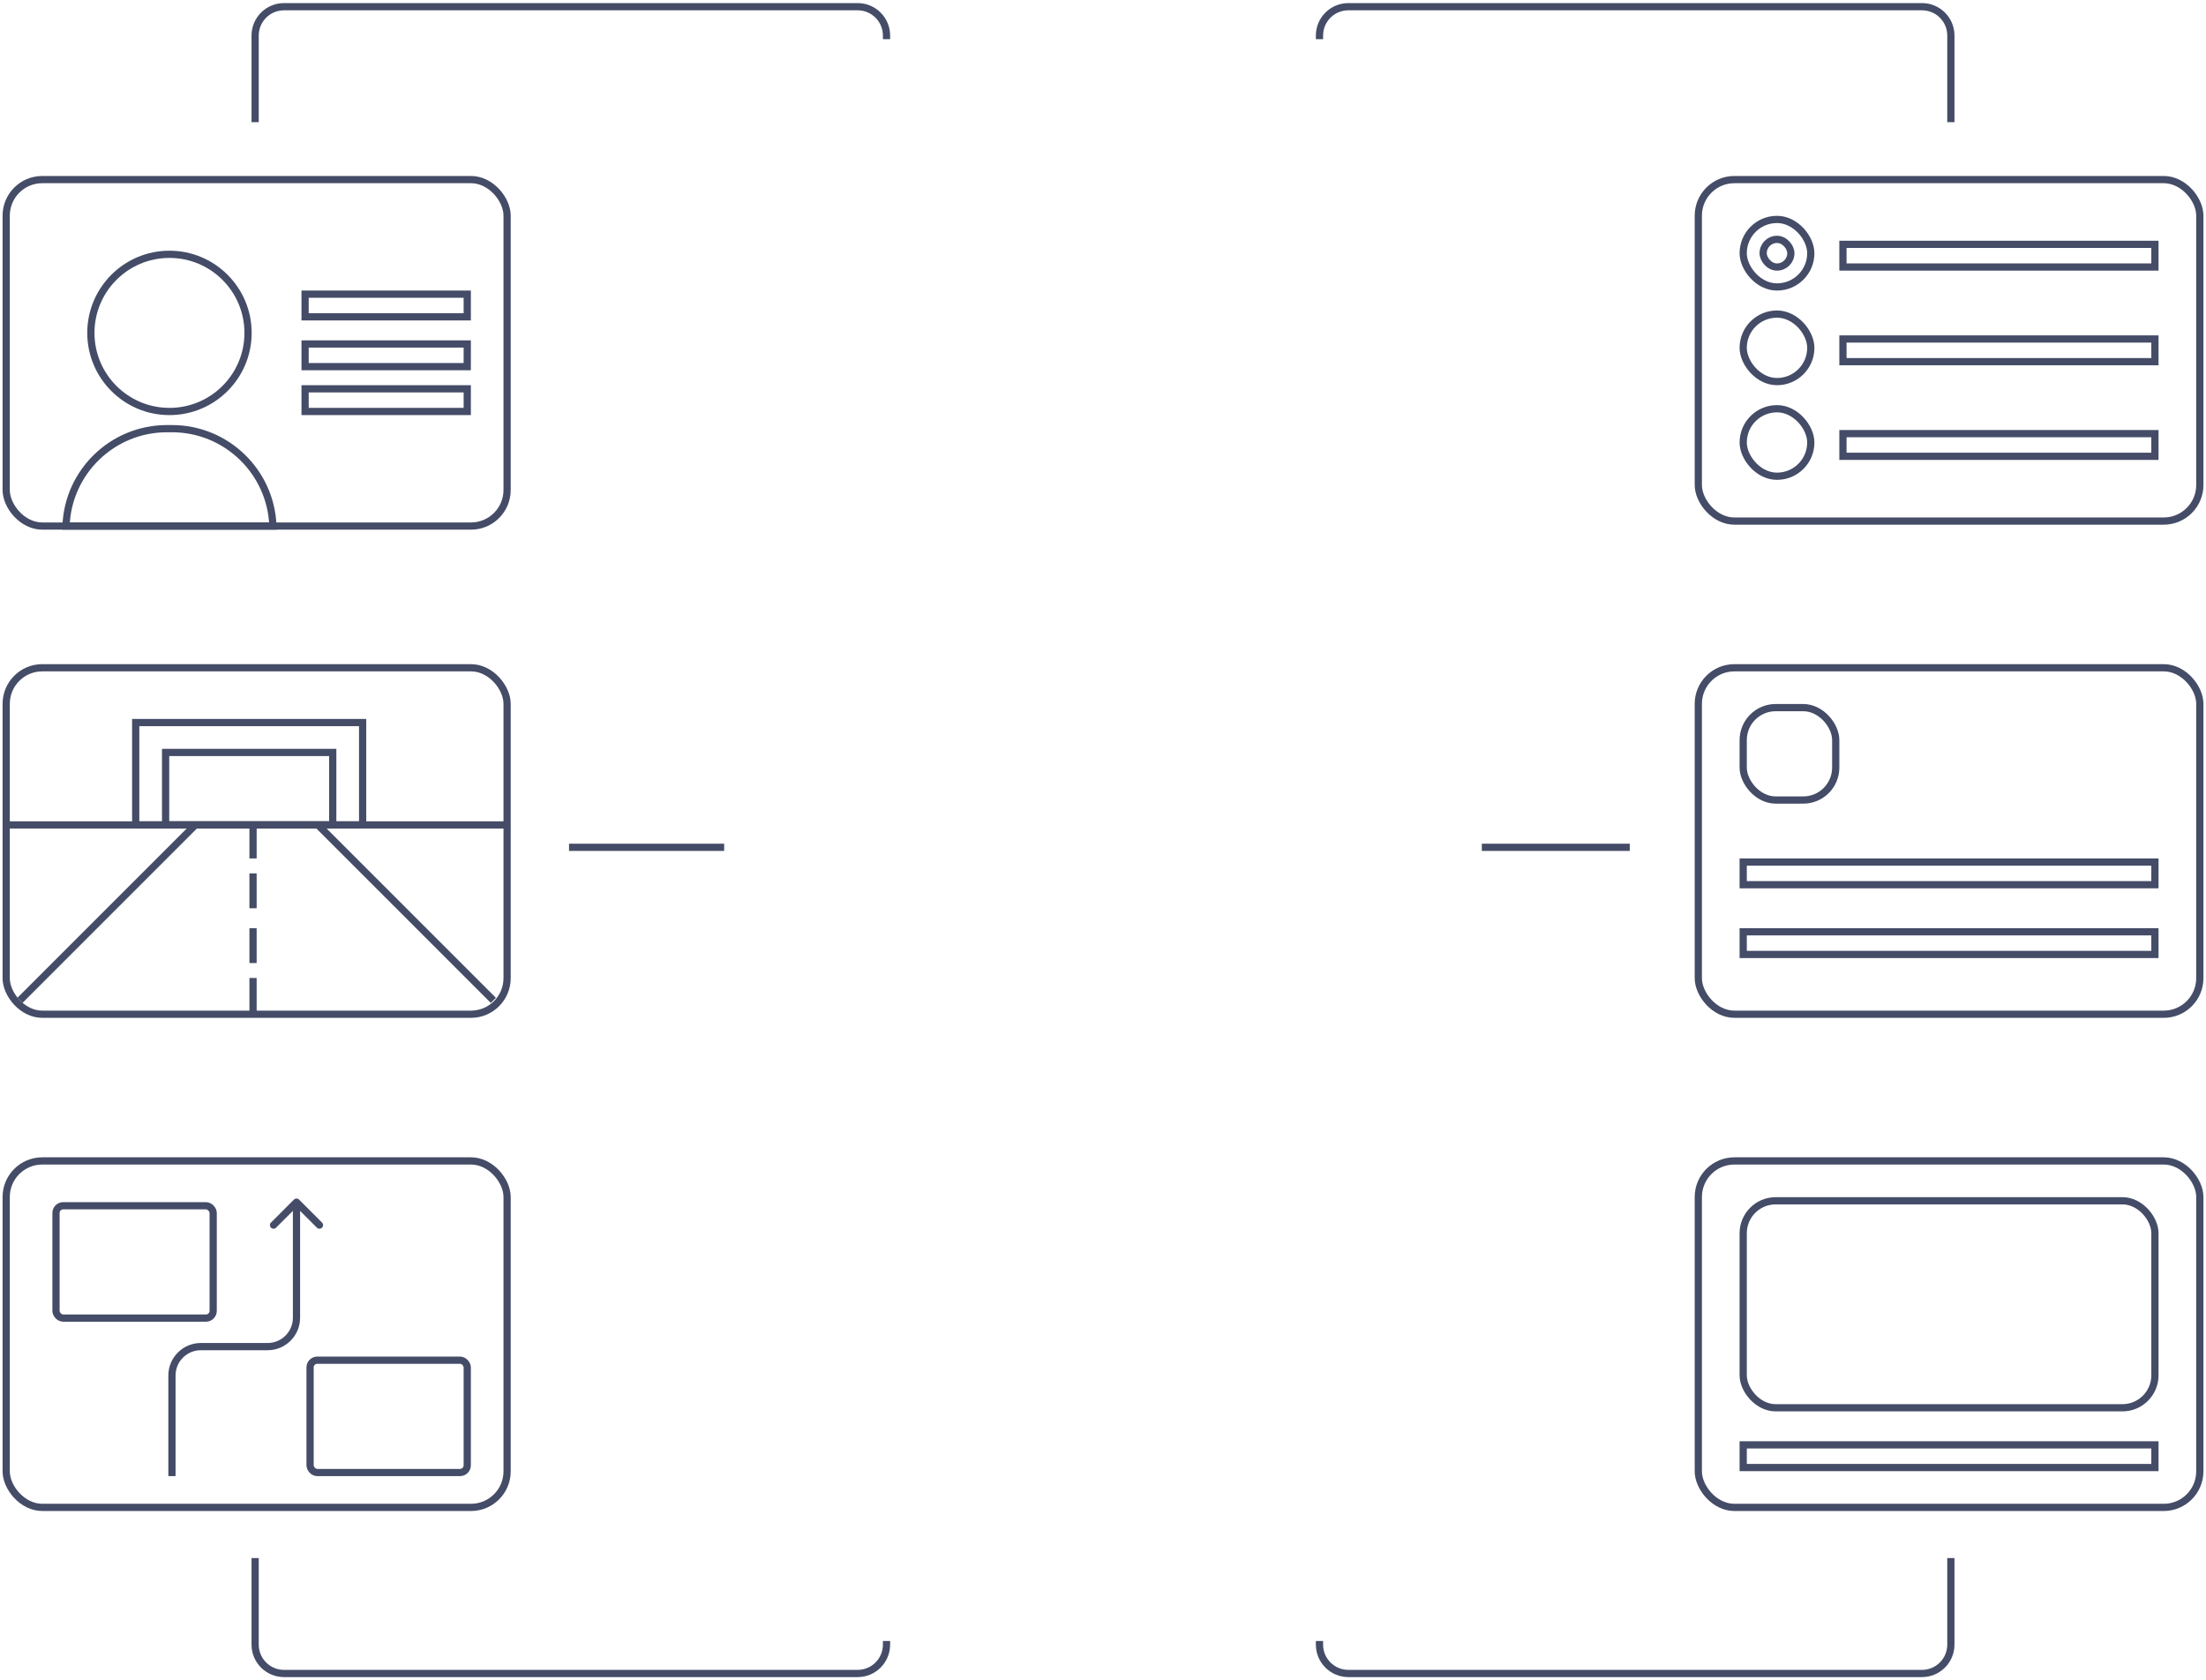 <?xml version="1.0" encoding="UTF-8"?> <svg xmlns="http://www.w3.org/2000/svg" width="428" height="326" viewBox="0 0 428 326" fill="none"> <path d="M49.5 302.3V319.1C49.5 322.193 52.007 324.7 55.1 324.7H166.4C169.493 324.7 172 322.193 172 319.1V318.4" stroke="#444C67" stroke-width="1.4"></path> <path d="M49.5 23.7V6.9C49.5 3.807 52.007 1.3 55.1 1.3H166.4C169.493 1.3 172 3.807 172 6.9V7.6" stroke="#444C67" stroke-width="1.4"></path> <path d="M378.5 302.3V319.1C378.5 322.193 375.993 324.7 372.9 324.7H261.6C258.507 324.7 256 322.193 256 319.1V318.4" stroke="#444C67" stroke-width="1.4"></path> <path d="M378.5 23.7V6.9C378.5 3.807 375.993 1.3 372.9 1.3H261.6C258.507 1.3 256 3.807 256 6.9V7.6" stroke="#444C67" stroke-width="1.4"></path> <line x1="140.5" y1="164.4" x2="110.4" y2="164.4" stroke="#444C67" stroke-width="1.4"></line> <rect x="1.2" y="225.252" width="97.186" height="67.223" rx="7" stroke="#444C67" stroke-width="1.4"></rect> <path d="M58.02 232.755C57.746 232.482 57.303 232.482 57.029 232.755L52.575 237.21C52.301 237.483 52.301 237.926 52.575 238.2C52.848 238.473 53.291 238.473 53.565 238.2L57.525 234.24L61.484 238.2C61.758 238.473 62.201 238.473 62.474 238.2C62.748 237.926 62.748 237.483 62.474 237.21L58.02 232.755ZM34.061 286.409V266.879H32.661V286.409H34.061ZM38.961 261.979H51.925V260.579H38.961V261.979ZM58.224 255.679V233.25H56.825V255.679H58.224ZM51.925 261.979C55.404 261.979 58.224 259.159 58.224 255.679H56.825C56.825 258.385 54.631 260.579 51.925 260.579V261.979ZM34.061 266.879C34.061 264.173 36.255 261.979 38.961 261.979V260.579C35.482 260.579 32.661 263.4 32.661 266.879H34.061Z" fill="#444C67"></path> <rect x="10.865" y="233.95" width="30.495" height="21.797" rx="1.4" stroke="#444C67" stroke-width="1.4"></rect> <rect x="60.159" y="263.913" width="30.495" height="21.797" rx="1.4" stroke="#444C67" stroke-width="1.4"></rect> <rect x="1.2" y="129.565" width="97.186" height="67.223" rx="7" stroke="#444C67" stroke-width="1.4"></rect> <rect x="26.33" y="140.195" width="44.027" height="19.864" stroke="#444C67" stroke-width="1.4"></rect> <rect x="32.13" y="145.996" width="32.428" height="14.064" stroke="#444C67" stroke-width="1.4"></rect> <line x1="3.871" y1="194.093" x2="37.7" y2="160.264" stroke="#444C67" stroke-width="1.4"></line> <line y1="-0.7" x2="47.841" y2="-0.7" transform="matrix(-0.707 -0.707 -0.707 0.707 95.22 194.588)" stroke="#444C67" stroke-width="1.4"></line> <line x1="1.467" y1="160.06" x2="98.12" y2="160.06" stroke="#444C67" stroke-width="1.4"></line> <line x1="49.093" y1="196.521" x2="49.093" y2="189.755" stroke="#444C67" stroke-width="1.4"></line> <line x1="49.093" y1="186.855" x2="49.093" y2="180.09" stroke="#444C67" stroke-width="1.4"></line> <line x1="49.093" y1="176.225" x2="49.093" y2="169.459" stroke="#444C67" stroke-width="1.4"></line> <line x1="49.093" y1="166.559" x2="49.093" y2="159.793" stroke="#444C67" stroke-width="1.4"></line> <rect x="1.2" y="34.846" width="97.186" height="67.223" rx="7" stroke="#444C67" stroke-width="1.4"></rect> <path d="M12.811 102.068C13.18 91.569 21.807 83.171 32.396 83.171H33.362C43.951 83.171 52.578 91.569 52.947 102.068H12.811Z" stroke="#444C67" stroke-width="1.4"></path> <circle cx="32.878" cy="64.591" r="15.248" stroke="#444C67" stroke-width="1.4"></circle> <rect x="59.192" y="57.075" width="31.462" height="4.399" stroke="#444C67" stroke-width="1.4"></rect> <rect x="59.192" y="66.74" width="31.462" height="4.399" stroke="#444C67" stroke-width="1.4"></rect> <rect x="59.192" y="75.439" width="31.462" height="4.399" stroke="#444C67" stroke-width="1.4"></rect> <rect x="329.5" y="129.565" width="97.3" height="67.223" rx="7" stroke="#444C67" stroke-width="1.4"></rect> <rect x="338.209" y="137.297" width="17.953" height="17.93" rx="6.3" stroke="#444C67" stroke-width="1.4"></rect> <rect x="338.209" y="167.259" width="79.882" height="4.399" stroke="#444C67" stroke-width="1.4"></rect> <rect x="338.209" y="180.791" width="79.882" height="4.399" stroke="#444C67" stroke-width="1.4"></rect> <rect x="329.5" y="225.252" width="97.3" height="67.223" rx="7" stroke="#444C67" stroke-width="1.4"></rect> <rect x="338.209" y="232.984" width="79.882" height="40.161" rx="6.3" stroke="#444C67" stroke-width="1.4"></rect> <rect x="338.209" y="280.343" width="79.882" height="4.399" stroke="#444C67" stroke-width="1.4"></rect> <rect x="357.562" y="84.138" width="60.529" height="4.399" stroke="#444C67" stroke-width="1.4"></rect> <rect x="357.562" y="65.773" width="60.529" height="4.399" stroke="#444C67" stroke-width="1.4"></rect> <rect x="357.562" y="47.41" width="60.529" height="4.399" stroke="#444C67" stroke-width="1.4"></rect> <rect x="329.5" y="34.846" width="97.3" height="66.257" rx="7" stroke="#444C67" stroke-width="1.4"></rect> <rect x="338.209" y="79.305" width="13.115" height="13.098" rx="6.549" stroke="#444C67" stroke-width="1.4"></rect> <rect x="338.209" y="60.941" width="13.115" height="13.098" rx="6.549" stroke="#444C67" stroke-width="1.4"></rect> <rect x="342.08" y="46.444" width="5.374" height="5.366" rx="2.683" stroke="#444C67" stroke-width="1.4"></rect> <rect x="338.209" y="42.578" width="13.115" height="13.098" rx="6.549" stroke="#444C67" stroke-width="1.4"></rect> <line x1="316.2" y1="164.4" x2="287.5" y2="164.4" stroke="#444C67" stroke-width="1.4"></line> </svg> 